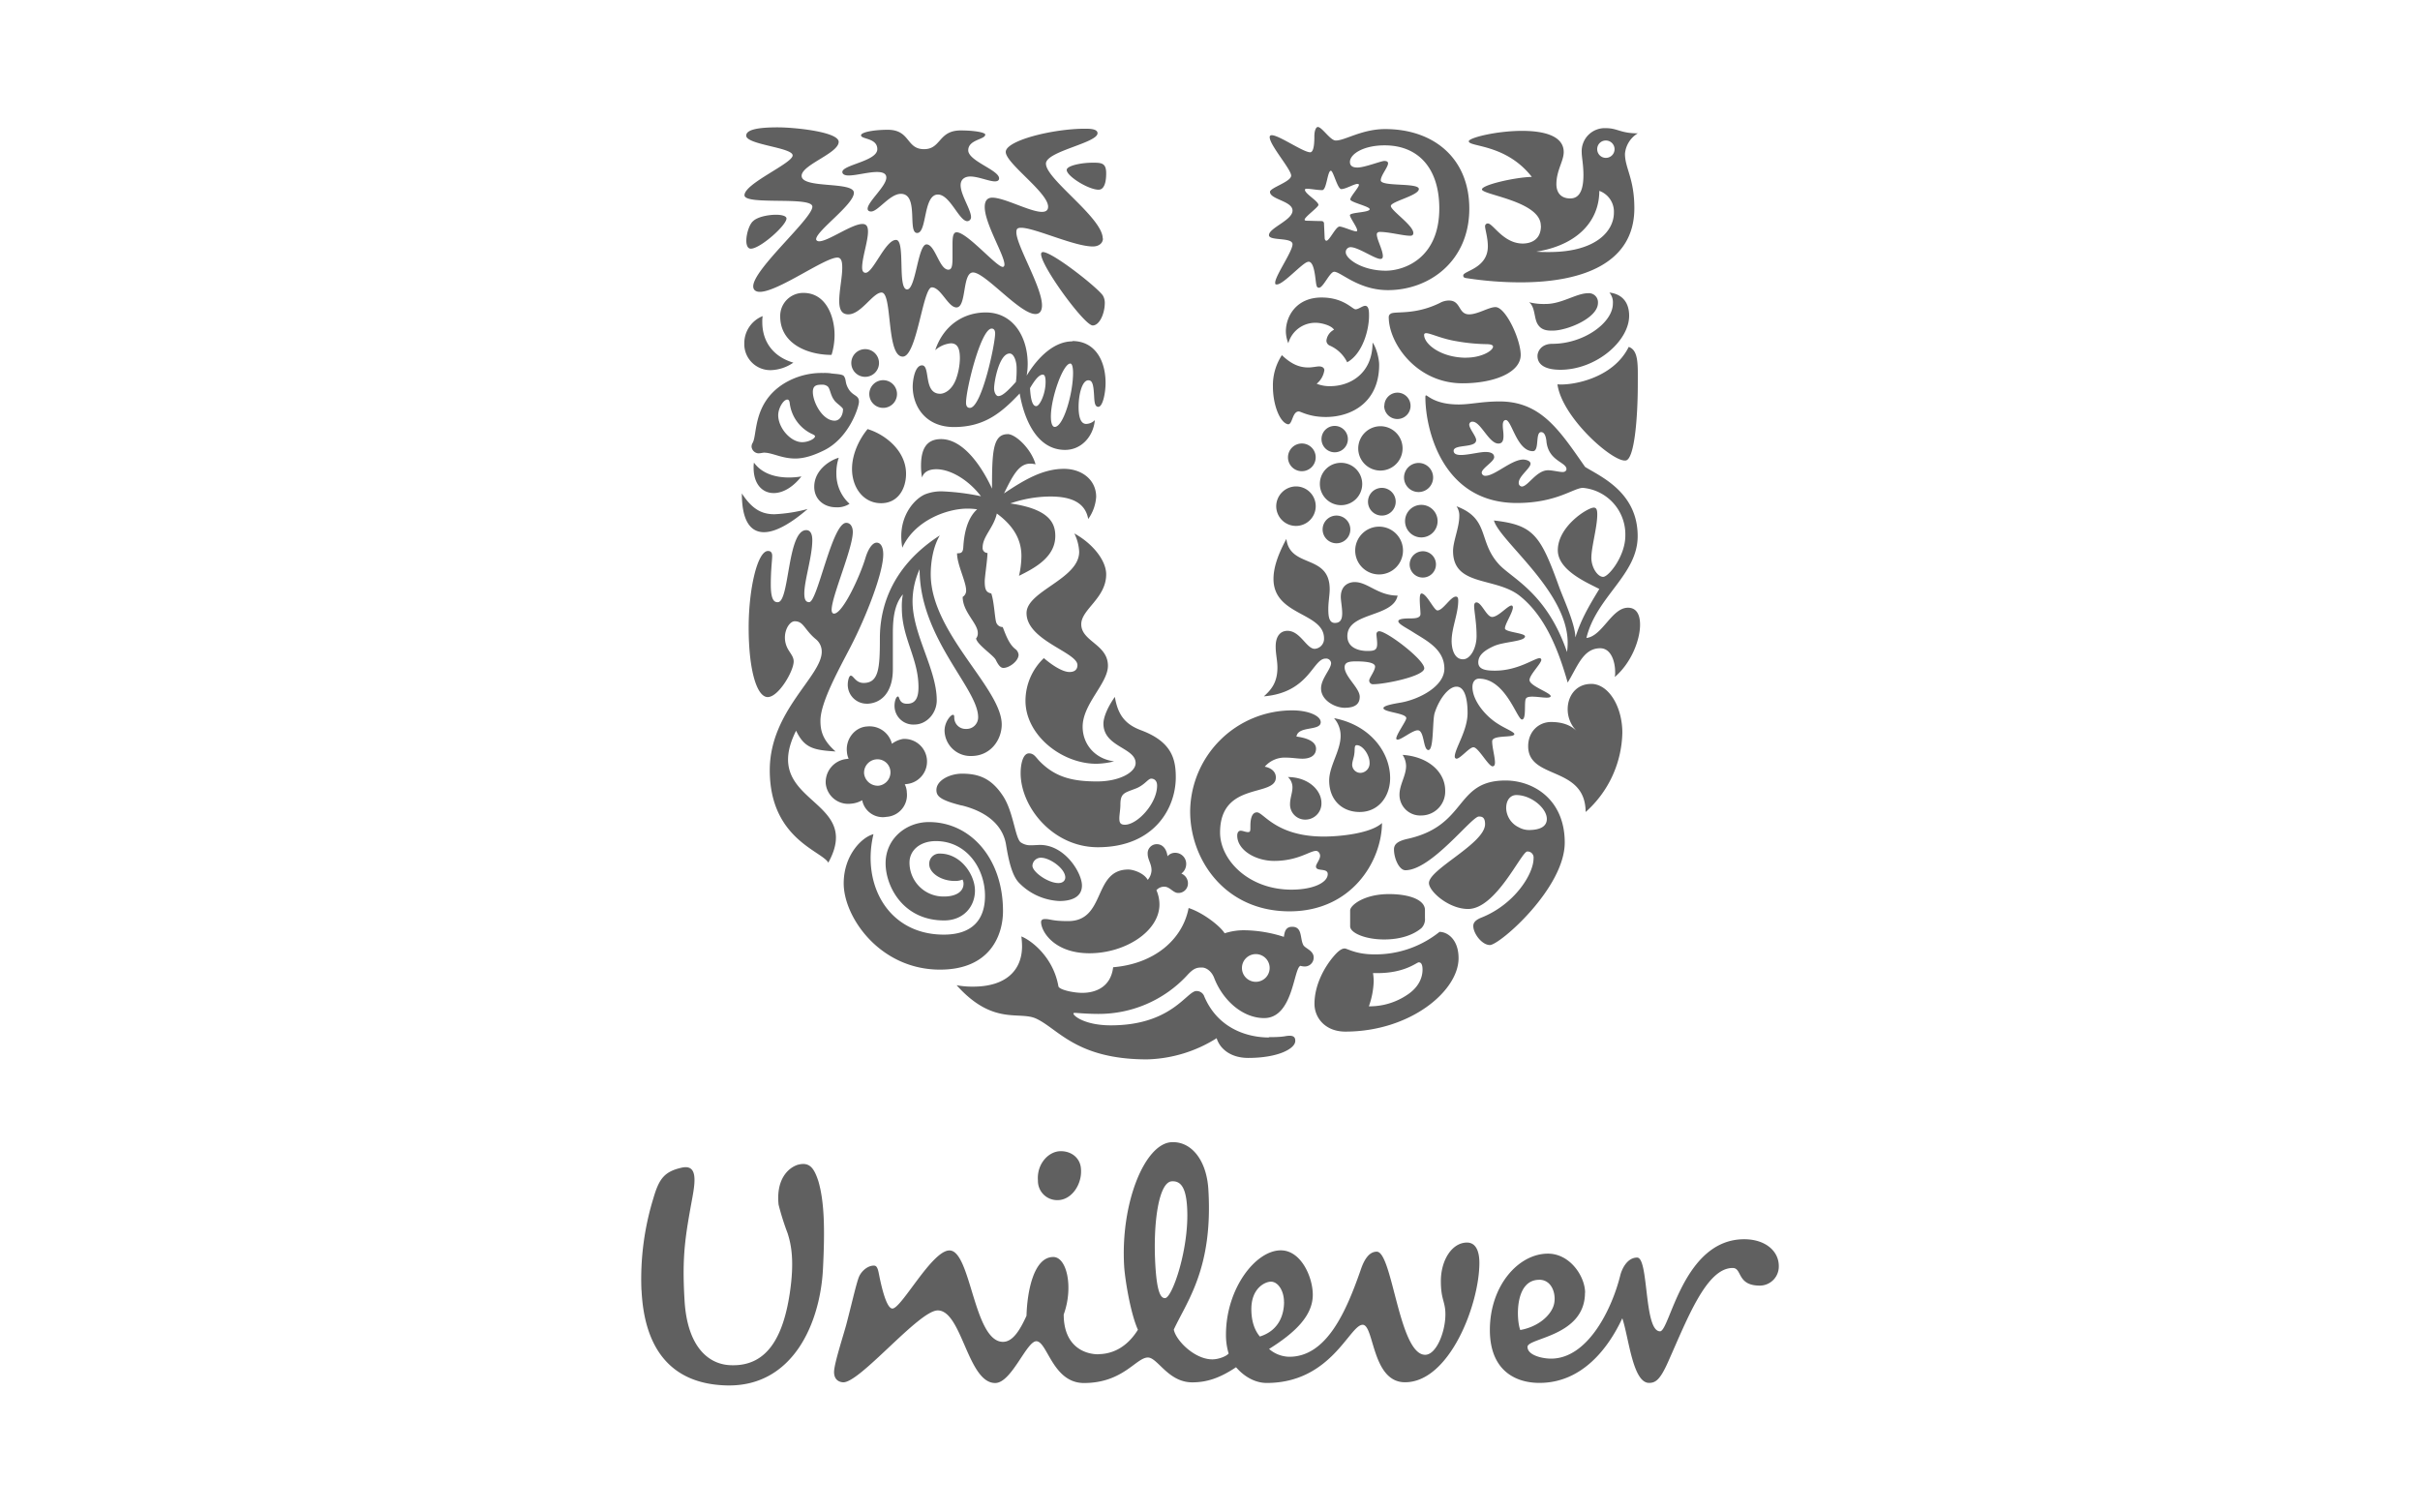 <svg id="Layer_1" data-name="Layer 1" xmlns="http://www.w3.org/2000/svg" viewBox="0 0 800 500"><defs><style>.cls-1{fill:#606060;}</style></defs><path class="cls-1" d="M514.86,127.05c1.49,10.88,18,25.53,22.44,25.19,3,0,4.12-14.2,4.12-25.19,0-6.3.35-11.22-3-12.37-5.26,10.66-19.12,12.83-23.58,12.37Zm.92-4.81c11.9,0,22.78-9.5,22.78-17.86,0-3.9-1.83-7.1-6.53-7.67a5,5,0,0,1,1.15,3.66c0,6.3-9.61,13.29-20,13.29-3.78,0-4.92,2.63-4.92,4,0,3.21,3.09,4.58,7.56,4.58Zm-2.52-12.94c-1.61,0-3.9,0-5.15-2.51-1-2.07-.69-5.39-2.64-6.88a19.94,19.94,0,0,0,5.61.57c5.15,0,10.08-3.54,13.85-3.54a3,3,0,0,1,3.32,3.2c0,5-10.18,9.16-15,9.16ZM257.15,199.06c3.88,0,3.08-23.81,9.38-23.81,1.49,0,2,1.49,2,3.32,0,5.38-2.64,13.28-2.64,17.63,0,2.17.58,2.86,1.61,2.86,2.75,0,7.55-26.22,12.25-26.22,1.49,0,2.17,1.49,2.17,3,0,5.49-7,21.29-7,25.76,0,.68.23,1.25.8,1.25,2.86,0,8.59-12.36,10.42-18.54,1-3.21,2.41-4.92,3.66-4.92s2.18,1.26,2.18,3.89c0,6.18-5.72,20.72-10.76,30.46-3.9,7.55-10,18.43-10,24.5,0,3.09.57,6.29,5,10.18-7.32-.45-10.3-1.14-13.05-6.86-12.25,24.38,22.56,22,10.65,43.62-2.17-3.89-19.35-7.9-19.35-30.57,0-19.58,17.18-31,17.18-39.16a5.25,5.25,0,0,0-2.06-4.23c-3.79-3.21-3.9-5.84-6.88-5.84-2.17,0-4.8,5-2.06,9.49.92,1.49,1.72,2.41,1.72,3.79,0,3.2-5,11.78-8.58,11.78s-6.3-8.81-6.3-23c0-12.6,2.86-25.3,6.41-25.3,1,0,1.37.68,1.37,1.6,0,1.49-.46,4.46-.46,9.5,0,5.38,1.26,5.84,2.3,5.84ZM432.54,86.51c1.83,0,2.17,4.47,2.52,7.11.22,1.37.45,1.49,1,1.49,1.37,0,3.55-5.27,5-5.27,2.19,0,8,6.07,17.75,6.07,13.85,0,26.91-9.73,26.91-26.91,0-16.6-11.68-26.33-27.82-26.33-7.67,0-13.28,3.78-16.26,3.78-1.83.11-4.58-4.47-6-4.47-.57,0-1.14,1.14-1.14,3.09,0,1.26,0,5.27-1.38,5.27-2.74,0-13.39-7.9-13.39-5,0,2.64,7.1,10.65,7.1,12.71s-7,4-7,5.38c0,2.52,7.45,3,7.45,6.19s-7.79,5.72-7.79,8.12c0,2,7.79.58,7.79,3s-5.73,10.42-5.73,12.71c0,.58.12.58.58.58,2.17,0,8.7-7.46,10.3-7.46ZM285.65,255.73a4.42,4.42,0,0,1,3.89-4.69,4.29,4.29,0,0,1,4.81,3.89,4.44,4.44,0,0,1-3.89,4.81,4.55,4.55,0,0,1-4.81-4ZM273,259.28a7.45,7.45,0,0,0,8.24,6.41,8.69,8.69,0,0,0,3.78-1.15,6.94,6.94,0,0,0,8,5.5,7.23,7.23,0,0,0,6.75-8.12,6,6,0,0,0-.68-2.64l.8-.11a7.48,7.48,0,0,0-1.37-14.89,8.43,8.43,0,0,0-3.67,1.6,7.62,7.62,0,0,0-8.24-5.72c-4,.23-7.1,4.12-6.64,8.36a6.53,6.53,0,0,0,.57,2.29l-.8.11a7.69,7.69,0,0,0-6.75,8.36ZM528,49.31a2.87,2.87,0,1,0,2.86-2.86A2.83,2.83,0,0,0,528,49.31ZM464.14,157.85a4.81,4.81,0,1,0,4.8-4.81,4.84,4.84,0,0,0-4.8,4.81Zm.34,14.42a5.38,5.38,0,1,0,5.38-5.37,5.38,5.38,0,0,0-5.38,5.37ZM448,182a7.9,7.9,0,1,0,7.9-7.9A7.91,7.91,0,0,0,448,182Zm4.23-16.14a4.58,4.58,0,1,0,4.58-4.58,4.59,4.59,0,0,0-4.58,4.58Zm-15,9.16a4.58,4.58,0,1,0,4.58-4.58,4.58,4.58,0,0,0-4.58,4.58ZM449,148.23a7.33,7.33,0,1,0,7.33-7.33,7.38,7.38,0,0,0-7.33,7.33Zm8.58-14.08A4.36,4.36,0,1,0,462,129.8a4.36,4.36,0,0,0-4.36,4.35Zm-20.72,11a4.36,4.36,0,1,0,4.35-4.35,4.35,4.35,0,0,0-4.35,4.35ZM436.32,160a7,7,0,1,0,7-7,6.94,6.94,0,0,0-7,7Zm-14.43,7.33a6.53,6.53,0,1,0,6.53-6.53,6.6,6.6,0,0,0-6.53,6.53Zm3.89-16.14a4.58,4.58,0,1,0,4.59-4.58,4.59,4.59,0,0,0-4.59,4.58ZM410.56,320a4.58,4.58,0,1,0,4.58-4.59,4.59,4.59,0,0,0-4.58,4.59ZM287.37,130.25a4.58,4.58,0,1,0,4.58-4.57,4.6,4.6,0,0,0-4.58,4.57ZM281.42,120a4.58,4.58,0,1,0,4.58-4.58,4.59,4.59,0,0,0-4.58,4.58Zm4.92,112.65c4.81,0,8.82-3.55,8.82-11.44V209.48c0-4.47.34-9.51,3.32-13a20.17,20.17,0,0,0-.35,4.57c0,9.85,5.5,16.6,5.5,26.11,0,3.54-1,5.49-3.78,5.49s-2.4-2.4-3-2.4-1.14,1.49-1.14,3.09a6.19,6.19,0,0,0,6.53,6.18c4.12,0,7.43-3.77,7.43-8,0-10.3-8-21.75-8-32.74A25.78,25.78,0,0,1,304,188.18c0,22.79,19.35,39.39,19.35,48.89a3.82,3.82,0,0,1-4,3.9,3.74,3.74,0,0,1-3.89-3.67c0-.8-.11-1-.45-1-.69,0-2.76,2.29-2.76,5.27a8.57,8.57,0,0,0,8.82,8.35c6.52,0,10.08-5.49,10.08-10.42,0-12-23.47-30.22-23.47-49.69,0-3.32.57-8.7,3-12.81-15.11,9.72-19.81,22.67-19.81,34,0,9.84-.34,14.77-5.38,14.77-2.63,0-3.31-2.41-4.23-2.41-.69,0-1,2.06-1,2.64a6.27,6.27,0,0,0,6.19,6.63ZM484.75,118.23c5,0,8.82-2.29,8.82-3.66,0-.46-.69-.8-2.18-.8a62.41,62.41,0,0,1-10.08-1c-4.81-.8-8.47-2.63-9.85-2.63-.46,0-.68.23-.68.57,0,3,5.49,7.55,14,7.55Zm-25-14.54c1.49-.91,7.89.57,16.26-3.55a6.18,6.18,0,0,1,3-.79c4,0,3,4.57,6.65,4.57,2.86,0,6.52-2.4,8.7-2.4,3.42,0,8.35,10.76,8.35,15.8,0,5.84-8.81,9.39-19.23,9.39-15.23,0-24.39-13.28-24.39-21.87a1.22,1.22,0,0,1,.69-1.15Zm-171,172.08c-3.77.92-9.84,6.87-9.84,16.26,0,11.21,12,28.51,31.83,28.51,16.72,0,20.83-11.57,20.83-19.36,0-17.28-10.65-29.42-24.5-29.42-7.55,0-14.31,5.5-14.31,13.63,0,7.56,5.73,18.89,19.35,18.89,6.41,0,10.19-4.59,10.19-9.86s-4.7-12.24-11.56-12.24a3.36,3.36,0,0,0-3.55,3.55c0,2.75,3.78,5.5,8.47,5.5a6.14,6.14,0,0,0,2.52-.46,2.74,2.74,0,0,1,.34,1.38c0,2.62-2.51,4.22-6.41,4.22a11.2,11.2,0,0,1-11.45-11.21c0-4.12,3.55-7.11,8.71-7.11,10.18,0,16.25,9.06,16.25,18.09,0,8.14-4.47,12.83-13.62,12.83-18.32,0-27.25-16.48-23.25-33.2ZM277.29,151.32c-2.63.69-8.12,3.9-8.12,9.62,0,4.12,3.2,6.76,7.21,6.76a7.42,7.42,0,0,0,4.46-1.15,13.35,13.35,0,0,1-4.35-10,15.43,15.43,0,0,1,.8-5.27Zm-28.05,1.61a8.94,8.94,0,0,0-.11,1.71c0,5.38,2.86,8.36,6.64,8.36,2.86,0,6.18-1.72,9.16-5.5a23.93,23.93,0,0,1-4.12.35c-4.24,0-8.82-1.14-11.57-4.92Zm-4,10.18c0,8.7,2.62,12.82,7.33,12.82,3.66,0,8.58-2.63,14.42-7.66A50.9,50.9,0,0,1,256,170c-4.12,0-7.33-1.61-10.76-6.88ZM419.48,342.86c5.5,0,5.16-.46,6.88-.46s1.83,1,1.83,1.72c0,2.52-5.62,5.61-15.57,5.61-5.85,0-9.39-3.09-10.42-6.52a45.18,45.18,0,0,1-23,7c-23.47,0-29.43-10.19-36.75-13.51-5.61-2.52-14.2,2.4-26.21-11a28.19,28.19,0,0,0,5.49.46c10.53,0,16.14-5.15,16.14-13.39a28.52,28.52,0,0,0-.23-3.2c3.21,1.25,10.53,6.75,12.25,16.48.23,1.14,4.93,2.17,7.9,2.17,4.12,0,9.39-1.72,10.19-8.47,13.74-1.14,23-9.27,24.95-19.58,4.93,1.61,10.53,6.07,11.91,8.36a20.57,20.57,0,0,1,6.87-1,44.06,44.06,0,0,1,12.71,2.18c.23-1.49.46-3.33,2.75-3.33,3.43,0,2.52,3.79,3.66,6,.58,1.15,3.44,1.83,3.44,4.12a2.93,2.93,0,0,1-3,3,5,5,0,0,1-1.37-.22c-2.29.8-2.41,17.28-12,17.28-7.09,0-13.62-5.84-16.48-13.17-.8-2.17-2.52-3.55-4.13-3.55-1.83,0-2.86.36-5,2.75a39.78,39.78,0,0,1-29.19,12.59c-3.89,0-7-.34-7.79-.34-.45,0-.45.12-.45.23,0,.8,3.89,3.89,12.36,3.89,20.15,0,25.07-11.34,28.27-11.34a2.67,2.67,0,0,1,2.64,1.84c4.69,11,14.88,13.51,21.29,13.51Zm-65-230.12c7.55,0,11,6.52,11,13.85,0,3.21-.91,7.9-2.4,7.9s-1.26-2.63-1.49-5c-.23-3.09-.8-3.77-1.83-3.77-2,0-3.2,4.57-3.2,8.81,0,2.64.45,5.61,2.51,5.61a4.17,4.17,0,0,0,2.86-1.25c-.46,5.26-4.35,9.84-9.84,9.84-10.08,0-13.86-11.8-15-18.66-6.06,6.41-11.68,11.1-21.75,11.1-9.39,0-13.62-6.87-13.62-13.39,0-1.95.68-7,3.08-7,2.87,0,.34,9.39,6,9.39,1.37,0,3.89-1.15,5.27-4.92a21.26,21.26,0,0,0,1.25-6.76c0-3.09-.68-5-3-5a9,9,0,0,0-5.16,2.28c2.75-8.24,9.39-12.48,16.72-12.48,9,0,13.85,8,13.85,17a22.14,22.14,0,0,1-.34,3.89c3.89-6.41,9.27-11.33,15.11-11.33ZM325.72,44.5c0-.69-3.43-1.38-8.13-1.38-7.44,0-6.4,6.19-12.13,6.19-5.95,0-4.47-6.41-12-6.41-4.59,0-8.82.8-8.82,1.83,0,1.37,5.38.8,5.38,4.58,0,4-11.56,5.16-11.56,7.55,0,.8.92,1.15,2.06,1.15,2.52,0,6.53-1.15,9.38-1.15,1.61,0,3.1.35,3.1,1.84,0,2.86-6.18,8-6.18,10.3,0,.69.57.92,1.15.92,2.28,0,6.18-5.84,9.84-5.84,6.07,0,2.06,12.94,5.38,12.94s1.94-12.71,6.87-12.71c4,0,7,8.81,9.73,8.81A1.3,1.3,0,0,0,321,71.75c0-2.4-3.44-7.33-3.44-10.53,0-1.95,1.38-2.87,3.21-2.87,2.63,0,6.19,1.61,8.13,1.61.69,0,1.38-.23,1.38-1,0-2.75-10.2-5.72-10.2-9.28s5.61-3.55,5.61-5.15ZM488.87,269.93c-2.4,0-15.69,17.75-24.27,17.75-2.06,0-3.78-3.9-3.78-6.87,0-1.61,1-2.76,4.7-3.55,19.69-4.47,15.33-19.24,32.16-19.24,9.28,0,19.59,6.31,19.59,20.5,0,15.1-21.53,33.89-24.74,33.89-2.63,0-5.49-3.79-5.49-6.3,0-.8.34-1.83,2.63-2.75,11-4.36,17.29-14.42,17.29-19.58a2,2,0,0,0-2.07-2.29c-1.95,0-10.29,19-19.57,19-6.42,0-12.94-5.83-12.94-8.57,0-4.59,18.55-13.06,18.55-19.48,0-2.4-1.14-2.51-2.06-2.51Zm12.36-7.1c-1.6,0-3.32,1.27-3.32,4.35a7.25,7.25,0,0,0,4.12,6.29,7.06,7.06,0,0,0,3.32.92c3.32,0,6-.92,6-3.67,0-3.54-5.15-7.89-10.08-7.89ZM352.63,56.18c0,2.06,7.21,6.53,10.53,6.53,1.95,0,2.52-2.64,2.52-5.39,0-3.43-1.49-3.54-4.46-3.54-3.78,0-8.59,1-8.59,2.4Zm11.91,22.67c0-6.87-18.77-19.58-18.77-24.73a1.15,1.15,0,0,1,.1-.57c1.38-3.78,16.95-6.42,16.95-9.51,0-1.49-2.75-1.49-4.12-1.49-10.65,0-26.22,3.9-26.22,7.68s14,13.39,14,18.09c0,1.26-.8,1.72-2.06,1.72-3.89,0-12.37-4.7-16.38-4.7-1.83,0-2.51,1.26-2.51,3.09,0,5.49,6.52,15.92,6.52,19,0,.35-.12.8-.57.8-2.06,0-11.79-11.44-15.22-11.44-1.26,0-1.38,1.72-1.38,4.23v3.9c0,2.63-.12,4.23-1.37,4.23-3,0-4.36-8.36-7.22-8.36s-3.55,14.89-6.41,14.89c-3.32,0-.46-16.37-3.67-16.37-3.54,0-7.55,10.87-10.07,10.87-.91,0-1.14-.91-1.14-1.72,0-3.31,1.94-8.69,1.94-11.9,0-1.6-.45-2.52-1.83-2.52-3.55,0-11.33,5.73-14.31,5.73-.46,0-1-.23-1-.69,0-2.75,12.48-11.45,12.48-15.34S265,62.48,265,58.12c0-3.65,12.25-7.44,12.25-11.22,0-3.32-14.54-4.8-20.14-4.8-6.76,0-10.43.8-10.43,2.74,0,3,15.35,3.9,15.35,6.53s-15.92,9.27-15.92,13.17c0,3.43,22.44.22,22.44,3.78C268.59,72.21,249,89,249,94.65c0,1.26.92,1.83,2.18,1.83,6,0,21.41-11.33,25.64-11.33,1.49,0,1.61,1.83,1.61,3.43,0,3-1,7.56-1,10.88,0,2.63.68,4.46,3,4.46,4.23,0,8.13-7.21,11-7.21,3.66,0,1.48,21.18,7,21.18,4.69,0,6.64-22.9,9.62-22.9s5.38,6.64,8.13,6.64c3.43,0,1.83-11.56,5.49-11.56,4,0,15.46,13.74,20.61,13.74,1.61,0,2.18-1.27,2.18-2.87,0-6.06-8.47-19.8-8.47-24.15,0-1.15.34-1.49,1.6-1.49,4.46,0,17.51,6.18,23.7,6.18,2,0,3.32-1.14,3.32-2.63ZM520.82,210.62c1.83-5.72,4.11-9.74,7.88-15.91-3.77-2-13.72-6.07-13.72-12.82,0-7.9,9.85-14.08,11.89-14.08.92,0,1.15.8,1.15,2.29,0,4.12-1.95,10.76-1.95,14.3,0,3.21,2.07,6.3,3.89,6.3s7.34-6.87,7.34-13.62a15.44,15.44,0,0,0-14-15.8c-3.1,0-8.71,5-21.89,5-24.61,0-30.21-24.39-30.21-35,0-.45.1-.57.22-.57.58,0,3,3,10.77,3,4,0,7.67-1,13.51-1,13.73,0,19.81,9.5,28.29,21.64,5.13,3.2,17.39,8.36,17.39,22.89,0,12.82-13.63,19.92-16.94,33.66,5.26-.57,8.35-10,13.73-10,2.76,0,4,2.19,4,5.62,0,5-2.86,12.59-8.36,17.29a7.26,7.26,0,0,0,.12-1.72c0-3.21-1.27-7.79-4.93-7.79-5.71,0-7.55,6.19-10.76,11.34-3.31-11.68-7.78-22.21-15.8-28.62s-22.09-3-22.09-14.88c0-3.21,2.06-7.79,2.06-11.45a5.39,5.39,0,0,0-.92-3.32c11,4.12,7.1,11.44,13.86,19,4.23,4.81,15.91,9.39,22.67,29.19a22.06,22.06,0,0,0,.22-3.08c0-17-22.43-33.55-24.38-40.42,13,1.49,15.34,4.7,21.52,21.87,1.26,3.55,5.39,12.36,5.39,16.71Zm-245.93-93.3a22.58,22.58,0,0,0,1-6.64c0-5.5-2.51-13.85-10.31-13.85a7.61,7.61,0,0,0-7.66,7.78c0,9,9,12.71,16.94,12.71Zm-9.73,28.85c-3.78,0-7.9-4.69-7.9-8.93,0-2.29,1.72-5.15,3-5.15.46,0,.69.34.8,1.14a13,13,0,0,0,7.79,10.42c.35.23.58.34.58.57,0,.8-2.18,1.95-4.24,1.95Zm13.51-10.76c0,1.6-.92,3.66-2.75,3.66-4,0-7.21-6.07-7.21-9.5,0-2.17,1.26-2.4,3-2.4a2.8,2.8,0,0,1,1.72.45c1,.58,1,2.86,2.28,4.58.69,1.15,3,2.4,3,3.21Zm-4-12a17.56,17.56,0,0,0-2.52-.11,23.85,23.85,0,0,0-13.27,3.67c-10.09,6.52-8.48,16.82-10.09,19.46a2.37,2.37,0,0,0-.34,1.26,2.44,2.44,0,0,0,2.18,2.17c.92,0,1.49-.22,1.95-.22,2.74,0,5.83,1.94,10.3,1.94,2.63,0,5.72-.8,9.62-2.75,8.24-4.12,11.45-14.31,11.45-16,0-2.17-1.72-1.83-3.21-3.89-1.6-2.4-.8-3.32-1.83-4.69-.69-.57-2.18-.57-4.24-.81Zm12.14,18.44c-2.52,3-5.15,8-5.15,13.17,0,6.18,3.77,11.33,9.61,11.33,5.61,0,8.25-4.81,8.25-9.73,0-7.67-7-13.06-12.71-14.77Zm-24.5-22a13.77,13.77,0,0,1-7.45,2.51,8.6,8.6,0,0,1-8.81-8.81,9.64,9.64,0,0,1,6.07-9.05,10.64,10.64,0,0,0-.12,2c0,6.53,3.67,11.45,10.31,13.4ZM466,186.46a4.4,4.4,0,0,1,4.35-4.23,4.35,4.35,0,1,1-4.35,4.23Zm3,131.67c.58,0,1.26.35,1.26,2.41,0,2.51-1.14,5.83-5.25,8.46a22.18,22.18,0,0,1-12.49,3.67,27.18,27.18,0,0,0,1.6-8.36,20.65,20.65,0,0,0-.23-2.62h1.49c9.05,0,12.94-3.56,13.62-3.56Zm.92-11.34a4.2,4.2,0,0,0,1.14-3.32v-2.63c0-3.32-5-5.27-11.9-5.27-8.36,0-12.83,3.78-12.83,5.38v5.27c0,2.18,5,4.35,11.23,4.35,4.93,0,9.39-1.26,12.36-3.78Zm5.95,1.27a33.79,33.79,0,0,1-21.52,7.44c-6.18,0-8.93-1.95-9.84-1.95-1.14,0-2.41,1.15-3.67,2.64-2.75,3.2-6.3,9.15-6.3,15.67,0,4.59,3.55,9.17,10.2,9.17,21.41,0,37.43-13.4,37.43-24.27,0-6.19-3.66-8.7-6.3-8.7Zm4-96.29c0,2.86.92,6.18,3.78,6.18,2.41,0,4.47-3.67,4.47-7.67,0-4.58-.8-8.13-.8-10,0-.79.34-1.14.8-1.14,1.72.12,3.32,4.81,5.15,4.81,2.07,0,5.15-3.78,6.41-3.78.34,0,.45.46.45.57,0,1.72-2.63,5.5-2.63,7,0,1.26,6.64,1.49,6.64,2.64,0,1.71-7,1.71-10.29,3.2s-5.16,3.09-5.16,5.38,2.29,2.75,5.5,2.75c7.66,0,13.05-4.13,14.76-4.13a.54.54,0,0,1,.57.58c0,1.14-3.89,4.93-3.89,6.64,0,2,7.11,4.23,7,5.38-.11.34-.57.45-1.37.45-1.26,0-3.21-.33-4.7-.33-.92,0-1.72.1-2.06.56-.81.92.23,7-1.38,7s-5.38-13.51-14.19-13.51c-1.26,0-2.17,1-2.17,2.75,0,4.58,4.46,9.84,8.7,12.36,1.94,1.27,5.15,2.52,5.15,3.21,0,1.37-7.33.12-7.33,2.4,0,2.07.92,5.16.92,7,0,.57-.11,1.26-.8,1.26-1.37,0-4.7-6.3-6.3-6.3-1.37,0-4.35,3.78-5.61,3.78a.65.65,0,0,1-.58-.69c0-2.64,4.24-8.58,4.24-14.42,0-2.75-.34-8.7-3.66-8.7-2.75,0-5.84,4.34-7.22,8.7-.8,2.52-.23,12.25-2.06,12.25s-1.26-6.53-3.55-6.53c-1.71,0-5.37,3.09-6.63,3.09-.23,0-.46-.11-.46-.34,0-1.37,3.32-5.84,3.32-6.76,0-1.71-7.56-1.94-7.56-3.32,0-.8,3-1.37,5.73-1.83,5.83-1,14.42-5.26,14.42-11.22,0-6.64-6.42-9.5-10.64-12.25-2.18-1.37-4.58-2.52-4.58-3.43s2.75-.92,3.89-.92c1.71,0,3.43-.12,3.43-1.49,0-1-.24-3.09-.24-4.69,0-1.15.12-2.06.58-2.06,1.71,0,4.12,5.6,5.27,5.6,1.83,0,4.35-4.57,6.07-4.57.57,0,.8.34.8,1.37,0,4.23-2.18,9.05-2.18,13.17Zm-54.61-33.54c1.26,9.72,14.31,4.8,14.31,16.59,0,1.72-.46,4.24-.46,6.41,0,2.52.23,4.7,2.18,4.7s2.41-1.38,2.41-3.21-.46-4.12-.46-5.38c0-4,2.86-4.92,4.58-4.92,4.35,0,7.67,4.47,14.2,4.47-1.49,7.32-16.61,5.37-16.61,13.39,0,4,4,4.92,6.64,4.92,2.41,0,3.21-.35,3.21-2.4,0-1.15-.23-2.4-.23-3.21a.9.9,0,0,1,.92-.91c2.52,0,14.88,9.38,14.88,12.25,0,2.63-13,5.26-16.83,5.26a1.22,1.22,0,0,1-1.37-1.25c0-.81,1.94-3.21,1.94-4.59,0-1-1.71-1.71-6.29-1.71-2.18,0-3.78.22-3.78,1.94,0,3.09,5,6.88,5,9.74,0,2.28-1.37,3.66-5,3.66-3.09,0-7.79-2.41-7.79-6.41,0-3.21,3.32-6.41,3.32-8.36a1.62,1.62,0,0,0-1.83-1.49c-4.24,0-5.38,11.22-20.39,12.48,2.41-2.17,4.48-4.58,4.48-9.5,0-2.41-.58-4.36-.58-7,0-3.44,1.6-5.16,3.9-5.16,4.23,0,6.29,5.95,9,5.95a3.31,3.31,0,0,0,3.09-3.43c0-8.7-16.71-7.44-16.71-19.69,0-3.32,1.14-7.44,4.23-13.16ZM447,252.64a2.74,2.74,0,0,0,2.75,2.86,3.15,3.15,0,0,0,3-3.43c0-2.41-2.18-5.73-4.24-5.73-.91,0-.57,1.37-.8,2.86-.11,1.15-.69,2.53-.69,3.44ZM441,237.41c12,2.29,18.55,11.34,18.55,19.81,0,5.84-3.66,11.21-10.08,11.21-5.83,0-10.07-4-10.07-10.41,0-4.8,3.78-9.84,3.78-14.77a8.85,8.85,0,0,0-2.18-5.84Zm-15.23,19.47a4.59,4.59,0,0,1,1.49,3.44c0,1.71-.8,3.54-.8,5.48a5,5,0,0,0,5,5.15,5.33,5.33,0,0,0,5.38-5.49c0-4.34-4.47-8.58-11.11-8.58Zm37.9-7.33a6.86,6.86,0,0,1,1.15,3.67c0,3.2-2.18,6.18-2.18,9.5a6.84,6.84,0,0,0,7.21,6.86,7.92,7.92,0,0,0,7.9-8.23c0-6.07-5.5-11.23-14.08-11.8Zm-35.15-6.07c5.26.69,6.53,2.52,6.53,4,0,2.53-2.29,3.33-4.47,3.33-1.6,0-3.43-.35-5.38-.35a8.7,8.7,0,0,0-7.1,3c1.49.23,3.67,1.26,3.67,3.55,0,6.65-18.44,1.15-18.44,18.2,0,9.05,9.39,18.89,23.59,18.89,7.33,0,12-2.39,12-5.14,0-2.18-3.89-.69-3.89-2.52,0-.81,1.37-2.29,1.37-3.55,0-.57-.45-1.6-1.37-1.6-2.07,0-5.95,3.31-13.86,3.31C415,284.58,409,281,409,276.22c0-1,.46-1.6,1.15-1.6s1.6.46,2.4.46.8-.46.8-1.72,0-4.81,2.18-4.81,6.3,8,22.1,8c5.27,0,15.45-1,19.23-4.47-.11,12.6-10,29.19-30.57,29.19-21.41,0-32.85-17.16-32.85-33a33.71,33.71,0,0,1,33.88-33.43c5,0,9.28,1.72,9.28,3.9,0,3-7.44,1.14-8,4.69ZM345.65,126.25c0-2-.46-2.4-.92-2.4-1.14,0-2.41,1.37-4.23,4.46.23,4.12.91,5.95,2.05,5.95s3.1-4,3.1-8ZM330,130.94c1.26,0,2.86-1.37,5.84-4.69a29.13,29.13,0,0,0,.23-4.58c0-2.29-.92-4.81-2.3-4.81-3.42,0-5.14,9.16-5.14,11.56,0,1.38.69,2.52,1.37,2.52Zm18.66,10.19c2.87,0,6.07-11,6.07-17.86,0-1.49-.23-3.09-.91-3.09-2.41,0-6.42,11.33-6.42,17.52,0,2.4.57,3.43,1.26,3.43Zm-28.05-6.29c3.9,0,8.36-21.07,8.36-24.62,0-.92-.34-1.6-1.14-1.6-3.55,0-8.48,20-8.48,24.5,0,.8.23,1.72,1.26,1.72Zm12.48,8.69c-4.92,0-5.15,6-5.15,18-3.66-7.9-9.73-16.37-16.83-16.37-4.81,0-6.64,3.2-6.64,8.81a21.36,21.36,0,0,0,.34,3.9c.57-1.94,2.41-2.75,4.7-2.75,4.92,0,10.87,3.77,14.77,8.93a76.33,76.33,0,0,0-12.48-1.6,14.39,14.39,0,0,0-6.07,1c-3.32,1.49-7.79,6.41-7.79,13.85a22.89,22.89,0,0,0,.35,3.77c4-8.93,14.65-12.93,21.52-12.93a22.7,22.7,0,0,1,3.21.23c-3.56,3.2-4.36,8.81-4.58,12.59-.12,1.83-.81,1.95-2.06,1.95,0,3.77,3,9.38,3,12.25a2.41,2.41,0,0,1-1.14,2.17c0,5,5,8.7,5,11.91a2.65,2.65,0,0,1-.57,1.83c.35,2.06,5.84,5.61,6.53,7.1,1.15,2.4,1.95,2.63,2.52,2.63,1.94,0,5-2.29,5-4.35a2.7,2.7,0,0,0-1-1.83c-2.18-1.6-3.33-5-4.24-7.33a2.25,2.25,0,0,1-2.17-1.6c-.46-1.49-.69-6.87-1.61-9.5-1.49-.35-2.17-.92-2.17-4,0-1.49.91-7.33.91-9.39a1.62,1.62,0,0,1-1.6-1.83c0-3.66,3.66-6.52,4.69-11.21,6.53,4.8,8.13,9.72,8.13,14.07a29.93,29.93,0,0,1-.8,6.53c4.81-2.41,12-6,12-13.17,0-4.23-1.94-8.92-14.88-10.76a40.7,40.7,0,0,1,13.28-2.29c7.33,0,11.56,2.29,12.48,7.44a14.23,14.23,0,0,0,2.63-7.32c0-5.61-4.69-9.27-10.65-9.27-7,0-13.16,3.66-19.81,8.12,3-6.17,5-9.84,8.71-9.84a8.37,8.37,0,0,1,1.71.23c-1.37-5-6.52-10-9.27-10ZM260,72.21c0,2.28-8.7,10-11.79,10-1.14,0-1.49-1.38-1.49-2.63,0-2.29,1-5.5,2.29-6.53,1.49-1.38,4.93-2.06,7.56-2.06,1.61,0,3.43.34,3.43,1.26ZM526,226.08c5.72,0,10.31,7.44,10.31,16.15a36,36,0,0,1-12.13,26.2c-.11-15.45-19-10.52-19-21.75,0-4.8,3.44-8,7.57-8,3.66,0,6.53,1,8.58,3.1a10.2,10.2,0,0,1-3.09-7.33c0-4.35,2.75-8.36,7.78-8.36ZM441,109c-.91-1.49-4.35-2.29-5.95-2.29a9.26,9.26,0,0,0-9.16,6.76,10.72,10.72,0,0,1-.81-3.9c0-5,3.44-11.22,11.8-11.22,7.33,0,10.19,3.9,11.22,3.9s2.29-1.15,3.2-1.15c1.27,0,1.27,2,1.27,3.32,0,4.58-2.07,12.48-7.22,15.34a11.6,11.6,0,0,0-5.72-5.5,1.77,1.77,0,0,1-1.14-1.71A4.61,4.61,0,0,1,441,109Zm-17.29,8.36c3,2.86,5.61,4.12,8.82,4.12,1.25,0,2.74-.35,3.55-.35,1,0,1.72.46,1.72,1.26a7.14,7.14,0,0,1-2.53,4.47,11.38,11.38,0,0,0,4.47.8c6.52,0,14-4.12,14-14.42,1.37,1.83,2.18,5.61,2.18,7.32,0,12.48-9.17,17.29-17.63,17.29-5.5,0-8.25-1.83-8.94-1.83-2.17,0-2.06,4.35-3.55,4.24-2.63-.46-5-6.3-5-12.48a18.17,18.17,0,0,1,3-10.42ZM344.16,84c0,4,14.31,23.59,17.06,23.59,2.28,0,4-4,4-7.45a4.65,4.65,0,0,0-.68-2.51c-2.07-2.86-16.61-14.31-19.81-14.31a.64.64,0,0,0-.57.68Zm165.2-9.39c0-8.12-19.46-10.19-19.46-12,0-1.49,10.87-4,16.49-4.13-8.6-11-20.84-9.84-20.84-11.78,0-1.15,9.16-3.44,17.63-3.44,7.1,0,13.75,1.6,13.75,7,0,3-2.42,6.07-2.42,10.64,0,2.52,1.27,4.7,4.59,4.7,3.55,0,4.35-3.78,4.35-7.79,0-3.31-.57-5.84-.57-7.44a7.62,7.62,0,0,1,8-8c3.9,0,4.81,1.71,10.54,1.71a8.75,8.75,0,0,0-4.24,6.76c0,4.81,3.1,8.13,3.1,18,0,18.08-16.94,24.5-37.68,24.5a117.36,117.36,0,0,1-17.73-1.38c-.92-.12-1.15-.34-1.15-.92,0-1.49,8.13-2.29,8.13-9.61,0-2.86-.92-5.62-.92-6.64a.9.9,0,0,1,.92-.92c1.72,0,5.14,6.64,11.55,6.64,1.72,0,6-.57,6-5.84ZM528.7,63.05c0,10.19-7.43,18-20.83,20.15,1.49.12,2.87.12,4.24.12,15.68,0,21.41-7.1,21.41-13a7.29,7.29,0,0,0-4.82-7.22ZM517.84,155.1c0-2.4-6.07-2.63-6.64-9.39-.12-1-.46-2.86-1.73-2.86-2.05,0-.45,6.3-2.74,6.3-5.28,0-7-10.3-8.94-10.3-.45,0-1,.34-1,1.71s.23,2.06.23,3.55-.35,2.52-1.7,2.52c-3.1,0-5.85-7.22-8.48-7.22a1,1,0,0,0-1.14.92c0,1.38,2.29,3.89,2.29,5.15,0,2.75-7.45,1.26-7.45,3.55,0,1,1,1.38,2.41,1.38,2.4,0,6.18-1,8.12-1,1.15,0,2.87.24,2.87,1.72s-4.12,3.67-4.12,5.16a1.14,1.14,0,0,0,1.25,1c3.1,0,8.59-5.37,12.48-5.37.69,0,2.41.34,2.41,1.37,0,1.49-3.9,4.12-3.9,6.29a1.16,1.16,0,0,0,1,1.26c2.06,0,4.81-5.38,8.71-5.38,1.49,0,3.66.58,4.81.58.92,0,1.26-.58,1.26-.92Zm-82-87.36c0-1.25-4.46-3.66-4.46-5,0-.23.23-.35.57-.35,1.25,0,3.43.46,5.15.46,1.48,0,1.71-6.41,2.86-6.41.8,0,2.18,6.07,3.44,6.07,1.48,0,4.23-1.72,5.38-1.72.23,0,.45.11.45.34,0,.81-2.86,3.89-2.86,4.81s6.42,2.29,6.42,3.21c0,1.15-6.54,1-6.54,2,0,.81,2.41,4,2.41,5a.3.3,0,0,1-.34.34c-.92,0-4.46-1.6-5.49-1.6-1.26,0-3.33,4.69-4.35,4.69-.35,0-.58-.46-.58-1L437.69,74a.81.81,0,0,0-.8-.92c-1.38,0-4-.11-4.81-.11-.57,0-.8-.12-.8-.35,0-.91,4.58-4.12,4.58-4.92Zm22.33,21.75c-8,0-13.29-4-13.29-6.06a1.61,1.61,0,0,1,1.6-1.72c2.53,0,8,3.89,9.86,3.89.45,0,.8-.23.8-.91,0-2.06-2-5.5-2-7.22,0-.45.34-.8,1-.8,3.09,0,7.68,1.27,10.08,1.27.8,0,1-.47,1-.92,0-2.53-7.44-7.44-7.44-8.93s9.26-3.44,9.26-5.61-12.59-.69-12.59-2.87c0-1.6,2.41-4.35,2.41-5.6,0-.58-.46-.8-1.26-.8-1,0-6.53,2.17-8.82,2.17-1.14,0-2.52-.23-2.52-1.83,0-2.63,4.47-5.5,11.46-5.5,11.32,0,18.08,7.79,18.08,20.84,0,16.48-11.56,20.6-17.74,20.6ZM380.68,287.57a5.29,5.29,0,0,1-1.26,3.31c-1.26-2.29-4.81-3.43-6.41-3.43-11.79,0-7.33,17.05-19.92,17.05-5.27,0-5.73-.68-7.67-.68-.8,0-1.26.34-1.26,1,0,3,4.23,10.31,16,10.31s23.13-7.22,23.13-16.16a12,12,0,0,0-1-4.69,3.34,3.34,0,0,1,2.63-1.15c1.83,0,2.87,2.07,4.58,2.07a3.14,3.14,0,0,0,3.21-3.2,3.47,3.47,0,0,0-2.18-3.21,3.93,3.93,0,0,0,1.6-3.09,3.64,3.64,0,0,0-3.66-3.78,3.26,3.26,0,0,0-2.52,1.15c-.23-2.06-1.37-4-3.55-4a3,3,0,0,0-3,3.21c0,1.83,1.26,3.31,1.26,5.27Zm-30.8,4.35c-3.43,0-8.58-3.67-8.58-5.73a2.78,2.78,0,0,1,2.86-2.64c2.86,0,8,3.56,8,6.53,0,.8-.57,1.84-2.29,1.84Zm-31.94-25.66c9.16,2.29,13.74,7.21,14.65,13.06.92,5.61,2.06,10.19,4.24,12.48a19.84,19.84,0,0,0,13.39,6.06c4.13,0,7.45-1.37,7.45-5.14,0-4.13-5.61-13.4-13.85-13.4-.8,0-1.84.11-3,.11a5.53,5.53,0,0,1-3.44-1c-1.83-1.6-2.4-10.19-5.84-15.34-3.77-5.72-7.89-7.33-13.51-7.33-4,0-8.47,2.18-8.47,5.39,0,1.94,1,3.31,8.36,5.14Zm57.47-14c0-5.15-10.64-5.27-10.64-13.05,0-1.95,1.25-5.27,3.78-8.83,1,6,3.43,9.05,8.58,11,10.19,3.78,11.56,9.5,11.56,15.57,0,10.3-7.21,23.13-25.76,23.13-14.88,0-25.53-13.29-25.53-24.5,0-3.09.8-6.53,2.75-6.53,1.72,0,2.29,1.37,3.67,2.75,5.14,5.15,10.76,6.53,18.88,6.53,7.33,0,12.71-3,12.71-6.07Zm.46,8.25c-4,1.6-5.49,1.48-5.49,5.48,0,1.49-.35,3.44-.35,4.47,0,1.37.23,2.18,1.84,2.18,4.11,0,10.64-7,10.64-12.94,0-1.6-.91-2.29-1.94-2.29s-1.95,1.83-4.7,3.1Zm-36.52-57.83c0-7.32,17.4-11.22,17.4-20.26a15,15,0,0,0-1.6-6.07c6.07,3.32,10.53,8.94,10.53,13.51,0,7.9-8.24,11.56-8.24,16.49,0,5.72,8.82,6.64,8.82,13.74,0,5.84-8.36,12.59-8.36,20.15,0,5.83,4.11,10.64,10.41,11.45a26.86,26.86,0,0,1-5.84.8c-11.56,0-23.47-9.51-23.47-20.84a19.55,19.55,0,0,1,6.08-14.09c3.2,2.75,6.41,4.59,8.46,4.59,1.84,0,2.64-.92,2.64-2.29,0-4.24-16.83-8.13-16.83-17.18Z"/><path class="cls-1" d="M363,447.66c3.24,0,8.8-1.06,13.17-8.07-2.5-5.55-4.28-16.79-4.54-20.88-1.28-20.91,6.77-40.58,15.59-41.12,6.47-.38,11.64,5.74,12.24,15.63,1.59,26.07-7.1,36.95-11.43,46.32.73,3.65,6.9,9.84,12.73,9.84,2.15,0,4.75-1.07,5.4-1.95a21.08,21.08,0,0,1-.88-6.25c0-15.09,9.73-27.84,18.13-27.84,6.7,0,10.57,8.85,10.57,14.69,0,6.9-5.82,12.51-14.45,17.91a10.4,10.4,0,0,0,6.7,2.58c12.29,0,18.75-14.88,23.51-28.49.86-2.59,2.39-6.25,5.39-6.25,5.18,0,7.35,34.09,16,34.09,3.68,0,6.69-7.56,6.69-13.37,0-4.31-1.5-4.75-1.5-11,0-6.9,3.66-12.73,8.64-12.73,3,0,4.09,3,4.09,6.68,0,13.82-9.92,39.5-24.58,39.5-11,0-10.16-19-14-19-4.33,0-10.37,19.23-31.73,19.23-3.46,0-7.12-1.73-10.13-5.2-5.19,3.47-9.51,5-14.47,5-8,0-11.44-8.21-14.67-8.21-3.89,0-8.19,8.43-21.14,8.43-10.37,0-12.09-13.81-15.75-13.81-3.24,0-8.2,13.81-13.59,13.81-9.09,0-11-24-19-24-6.26,0-26,24.32-31.4,23.76-2.16-.22-3.06-1.83-2.83-4,.3-3,2.87-11,3.92-14.76,1.74-6.55,3.34-13.75,4.24-16s3.29-4,5.2-3.79c1,.1,1.26,1.9,1.56,3.39,1.08,5.35,2.62,10.78,4.33,10.78,3,0,13.05-19.21,18.86-19.21,7.13,0,8,30.22,17.7,30.22,3.24,0,5.62-3.89,7.77-8.63.22-8,2.37-19.42,8.85-19.42,4.54,0,6.69,10.13,3.45,19,0,10.56,6.9,13.16,11.43,13.16Zm161-20.28c0-5.39-4.95-12.95-12.29-12.95-9.71,0-19.19,10.57-19.19,25.24,0,13.15,8.18,17.49,16.38,17.49,14.24,0,22.88-11.68,27.4-21.37,2.17,6.47,3.44,21.37,8.85,21.37,2.16,0,3.67-1.08,6.27-6.91,6.46-14.46,12.71-31.08,21.36-31.08,3.22,0,1.29,5.83,9,5.83a6.3,6.3,0,0,0,6.25-6.48c0-5-4.52-8.85-11.43-8.85-20.27,0-24.58,30.44-27.83,30.44-5.39,0-3.67-24.38-7.56-24.38-3.45,0-5.18,4.1-5.61,6-2.81,11.22-10.78,27.41-22.87,27.41-2.8,0-7.77-1.08-7.77-3.89,0-3,19-3.44,19-17.9ZM392.43,399.05c-.37-6-1.84-8.74-5.07-8.53-4.3.27-6.28,13.78-5.41,28,.56,9.27,1.94,10.69,3.23,10.61,2.38-.14,8.07-16.71,7.25-30.07Zm-35.09-12.66c-.2-3.46-3-5.83-6.67-5.83-4.11,0-8,4.31-7.55,9.7a6.35,6.35,0,0,0,6.48,6.48c4.74,0,8.19-5.38,7.74-10.35Zm67.12,44c0-3.66-1.95-6.69-4.32-6.69-1.95,0-6.47,2.15-6.47,9.06,0,5.39,1.93,8,2.81,9.07,6.25-1.95,8-7.13,8-11.44Zm84.36-7.33c4.53,0,5.83,5.38,4.75,8.62s-5,6.9-11,8c-1.3-3.24-1.95-16.6,6.25-16.6Zm-296.77,3.45a90.62,90.62,0,0,1,3.89-30.21c1.93-6.68,3.67-9.07,9.7-10.35,4.75-.87,4.32,4.09,3.25,9.92-2.37,12.94-3.47,19.19-2.6,33.87.85,15.53,8,21.58,15.75,21.58,11.65.22,16.83-9.49,19-23.52,1.72-11.22.42-16.63-.66-20.07a86,86,0,0,1-3-9.49c-.85-8.2,3-12.07,6.26-13.16,3.89-1.08,5.41.87,6.9,5.4,2,6.9,2.17,15.95,1.52,28.89-.86,17.69-9.71,39.07-31.72,38.63-19-.42-27.39-12.73-28.26-31.49Z"/></svg>